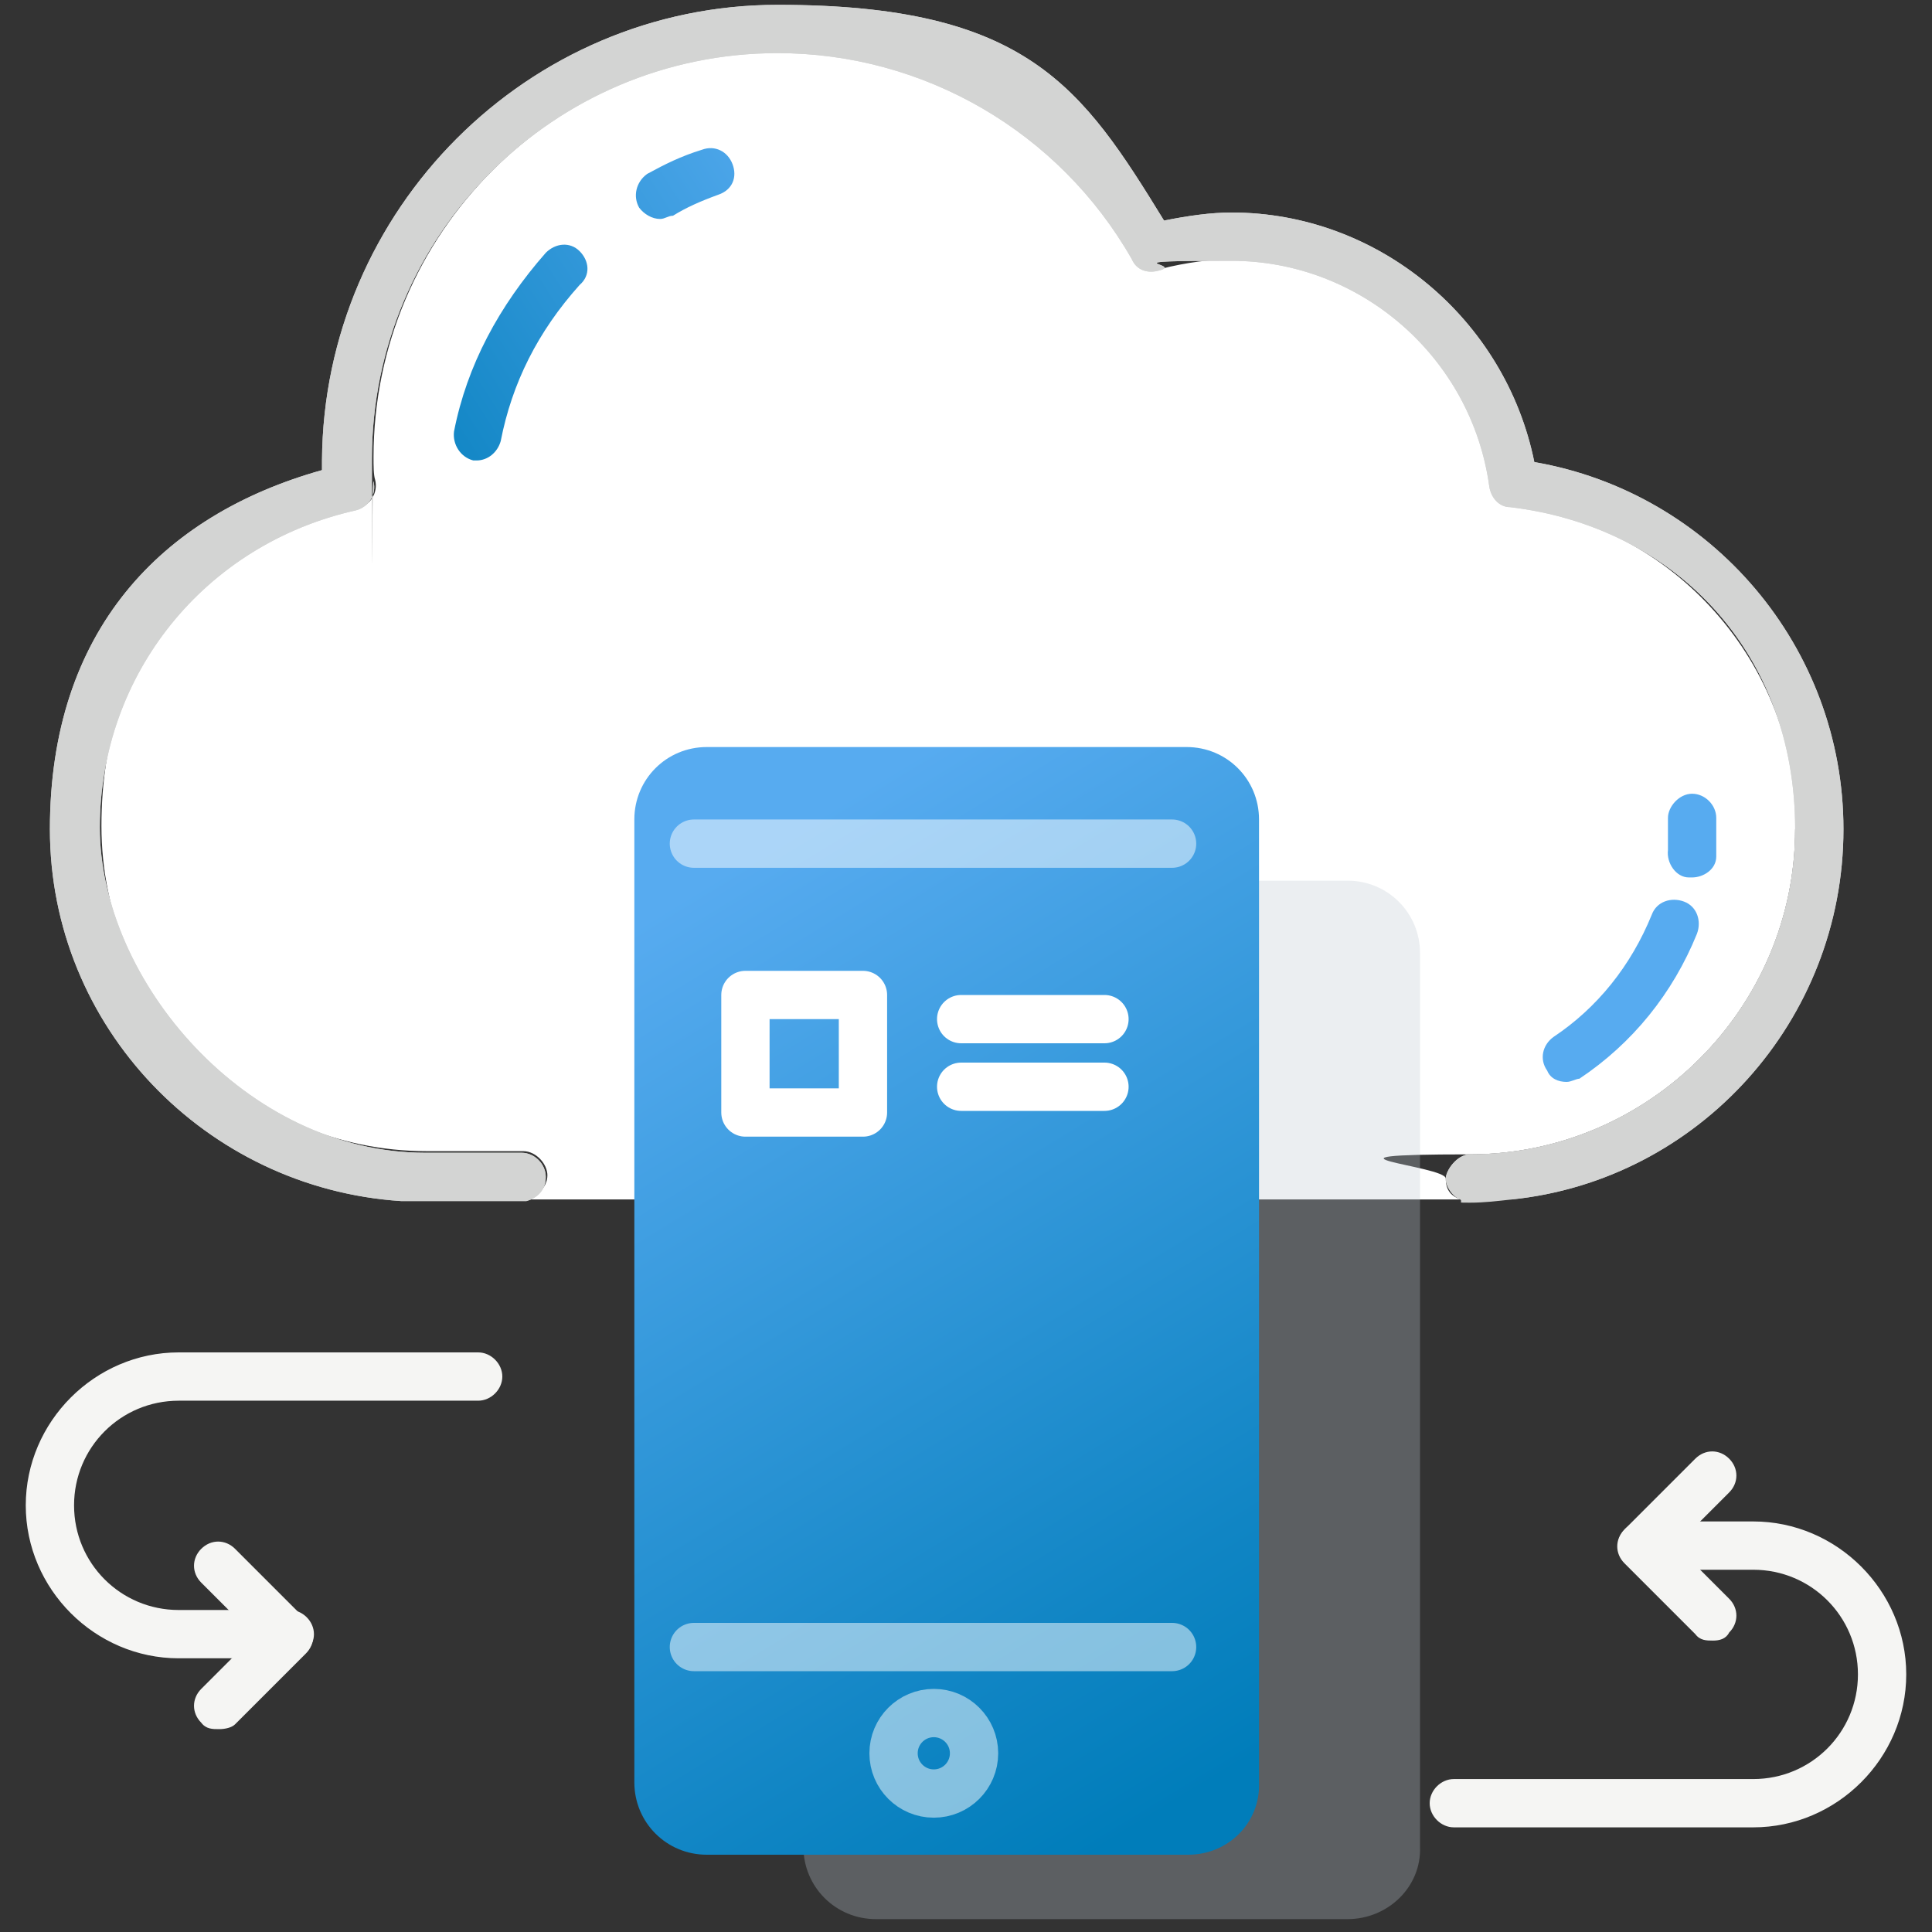<?xml version="1.0" encoding="UTF-8"?>
<svg id="Layer_1" data-name="Layer 1" xmlns="http://www.w3.org/2000/svg" xmlns:xlink="http://www.w3.org/1999/xlink" version="1.1" viewBox="0 0 120 120">
  <rect x="0" y="0" width="120" height="120" fill="#333333" stroke="none"/>
  <defs>
    <style>
      .cls-1, .cls-2 {
        fill: none;
        stroke: #fff;
        stroke-linecap: round;
        stroke-linejoin: round;
        stroke-width: 3px;
      }

      .cls-3 {
        fill: url(#linear-gradient);
      }

      .cls-3, .cls-4, .cls-5, .cls-6, .cls-7, .cls-8, .cls-9, .cls-10, .cls-11 {
        stroke-width: 0px;
      }

      .cls-4 {
        fill: #f5f5f3;
      }

      .cls-2 {
        opacity: .5;
      }

      .cls-2, .cls-6 {
        isolation: isolate;
      }

      .cls-5 {
        fill: #d3d4d3;
      }

      .cls-6 {
        fill: #bdc5d1;
        opacity: .3;
      }

      .cls-7 {
        fill: url(#linear-gradient-4);
      }

      .cls-8 {
        fill: url(#linear-gradient-2);
      }

      .cls-9 {
        fill: url(#linear-gradient-3);
      }

      .cls-10 {
        fill: url(#linear-gradient-5);
      }

      .cls-11 {
        fill: #fff;
      }
    </style>
    <linearGradient id="linear-gradient" x1="51.7" y1="112.4" x2="19.6" y2="91.9" gradientTransform="translate(0 122) scale(1 -1)" gradientUnits="userSpaceOnUse">
      <stop offset="0" stop-color="#57abf0"/>
      <stop offset="1" stop-color="#007dba"/>
    </linearGradient>
    <linearGradient id="linear-gradient-2" x1="49.8" y1="115.3" x2="17.7" y2="94.8" gradientTransform="translate(0 122) scale(1 -1)" gradientUnits="userSpaceOnUse">
      <stop offset="0" stop-color="#57abf0"/>
      <stop offset="1" stop-color="#007dba"/>
    </linearGradient>
    <linearGradient id="linear-gradient-3" x1="86.4" y1="58.1" x2="54.3" y2="37.6" gradientTransform="translate(0 122) scale(1 -1)" gradientUnits="userSpaceOnUse">
      <stop offset="0" stop-color="#57abf0"/>
      <stop offset="1" stop-color="#007dba"/>
    </linearGradient>
    <linearGradient id="linear-gradient-4" x1="89.4" y1="53.3" x2="57.4" y2="32.8" gradientTransform="translate(0 122) scale(1 -1)" gradientUnits="userSpaceOnUse">
      <stop offset="0" stop-color="#57abf0"/>
      <stop offset="1" stop-color="#007dba"/>
    </linearGradient>
    <linearGradient id="linear-gradient-5" x1="43.2" y1="66.8" x2="76.6" y2="12" gradientTransform="translate(0 122) scale(1 -1)" gradientUnits="userSpaceOnUse">
      <stop offset="0" stop-color="#57abf0"/>
      <stop offset=".8" stop-color="#1085c4"/>
      <stop offset="1" stop-color="#007dba"/>
    </linearGradient>
  </defs>
  <path class="cls-11" d="M111.5,51.5c0,11.1-9.1,20.2-20.2,20.2s-1.5.7-1.5,1.5.4,1.1.9,1.3h-57.9c.6-.2,1.2-.8,1.2-1.5s-.7-1.5-1.5-1.5h-6c-11.1,0-20.2-9.1-20.2-20.2s6.5-17.6,15.9-19.7c.8-.2,1.3-1,1.1-1.8-.1-.3-.1-.9-.1-1.4,0-13.9,11.3-25.2,25.2-25.2s17.5,4.9,22,12.8c.3.6,1,.9,1.7.7,1.6-.4,3.1-.6,4.5-.6,8,0,14.9,6,16,14,0,.7.6,1.2,1.3,1.3,10.1,1.2,17.7,9.8,17.7,20Z"/>
  <path class="cls-3" d="M29.7,28.6h-.3c-.8-.2-1.3-1-1.2-1.8.8-4.1,2.8-7.8,5.7-11.1.6-.6,1.5-.7,2.1-.1s.7,1.5,0,2.1c-2.6,2.9-4.2,6.1-4.9,9.7-.2.7-.8,1.2-1.5,1.2Z"/>
  <path class="cls-8" d="M41,13.6c-.5,0-1-.3-1.3-.7-.4-.7-.2-1.6.5-2.1,1.1-.6,2.1-1.1,3.4-1.5.8-.3,1.6.1,1.9.9.3.8,0,1.6-.9,1.9-1.1.4-2,.8-2.8,1.3-.3,0-.5.2-.8.2Z"/>
  <path class="cls-9" d="M105.1,54.5h-.2c-.8,0-1.4-.9-1.3-1.7,0-.6,0-1.3,0-2s.7-1.5,1.5-1.5,1.5.7,1.5,1.5,0,1.6,0,2.4c0,.8-.8,1.3-1.5,1.3Z"/>
  <path class="cls-7" d="M97.3,67.2c-.5,0-1-.2-1.2-.7-.5-.7-.3-1.6.4-2.1,2.7-1.8,4.8-4.4,6.1-7.6.3-.8,1.2-1.1,2-.8s1.1,1.2.8,2c-1.5,3.7-4,6.8-7.3,9-.2,0-.5.2-.8.2Z"/>
  <path class="cls-5" d="M114.5,51.5c0,11.9-9,21.8-20.6,23-.9.1-1.7.2-2.6.2s-.4,0-.6-.2c-.5-.2-.9-.8-.9-1.3s.7-1.5,1.5-1.5c11.1,0,20.2-9.1,20.2-20.2s-7.6-18.8-17.7-20c-.7,0-1.2-.6-1.3-1.3-1.1-8-8-14-16-14s-2.9.2-4.5.6c-.7.2-1.4,0-1.7-.7-4.5-7.9-12.9-12.8-22-12.8-13.9,0-25.2,11.3-25.2,25.2s0,1.1.1,1.4c.2.8-.3,1.6-1.1,1.8-9.4,2.1-15.9,10.2-15.9,19.7s9.1,20.2,20.2,20.2h6c.8,0,1.5.7,1.5,1.5s-.5,1.3-1.2,1.5c-.1,0-.2,0-.3,0h-6c-.5,0-1,0-1.5,0-12.1-.8-21.8-10.8-21.8-23.1s6.9-19.5,16.9-22.3v-.6C20.1,13,32.8.3,48.3.3s18.9,5.1,24,13.4c1.5-.3,2.9-.5,4.2-.5,9.1,0,17,6.6,18.8,15.5,11,1.9,19.2,11.5,19.2,22.8Z"/>
  <g>
    <path class="cls-4" d="M18,103h-6.9c-5.2,0-9.5-4.3-9.5-9.5s4.3-9.5,9.5-9.5h18.6c.8,0,1.5.7,1.5,1.5s-.7,1.5-1.5,1.5H11.1c-3.6,0-6.5,2.9-6.5,6.5s2.9,6.5,6.5,6.5h6.9c.8,0,1.5.7,1.5,1.5s-.7,1.5-1.5,1.5Z"/>
    <path class="cls-4" d="M13.6,107.4c-.4,0-.8,0-1.1-.4-.6-.6-.6-1.5,0-2.1l3.3-3.3-3.3-3.3c-.6-.6-.6-1.5,0-2.1s1.5-.6,2.1,0l4.4,4.4c.6.6.6,1.5,0,2.1l-4.4,4.4c-.2.2-.6.3-1,.3Z"/>
    <path class="cls-4" d="M108.9,113.5h-18.6c-.8,0-1.5-.7-1.5-1.5s.7-1.5,1.5-1.5h18.6c3.6,0,6.5-2.9,6.5-6.5s-2.9-6.5-6.5-6.5h-6.9c-.8,0-1.5-.7-1.5-1.5s.7-1.5,1.5-1.5h6.9c5.2,0,9.5,4.3,9.5,9.5s-4.3,9.5-9.5,9.5Z"/>
    <path class="cls-4" d="M106.4,101.9c-.4,0-.8,0-1.1-.4l-4.4-4.4c-.6-.6-.6-1.5,0-2.1l4.4-4.4c.6-.6,1.5-.6,2.1,0s.6,1.5,0,2.1l-3.3,3.3,3.3,3.3c.6.6.6,1.5,0,2.1-.2.4-.6.5-1,.5Z"/>
  </g>
  <path class="cls-6" d="M83.7,119.2h-29.3c-2.5,0-4.5-2-4.5-4.5v-55.5c0-2.5,2-4.5,4.5-4.5h29.3c2.5,0,4.5,2,4.5,4.5v55.5c.1,2.5-2,4.5-4.5,4.5Z"/>
  <path class="cls-10" d="M73.8,115.2h-29.9c-2.5,0-4.5-2-4.5-4.5v-59.8c0-2.5,2-4.5,4.5-4.5h29.8c2.5,0,4.5,2,4.5,4.5v59.8c.1,2.5-1.9,4.5-4.4,4.5Z"/>
  <g>
    <g>
      <line class="cls-1" x1="59.7" y1="63.3" x2="68.6" y2="63.3"/>
      <line class="cls-1" x1="59.7" y1="67.5" x2="68.6" y2="67.5"/>
    </g>
    <rect class="cls-1" x="46.3" y="61.8" width="7.3" height="7.3"/>
  </g>
  <circle class="cls-2" cx="58" cy="108.9" r="2.5"/>
  <line class="cls-2" x1="43.1" y1="52.4" x2="72.8" y2="52.4"/>
  <line class="cls-2" x1="72.8" y1="102.3" x2="43.1" y2="102.3"/>
  <path class="cls-1" d="M62,102.3"/>
  <path class="cls-5" d="M114.5,51.5c0,11.9-9,21.8-20.6,23h-3.2c-.5-.2-.9-.8-.9-1.3s.7-1.5,1.5-1.5c11.1,0,20.2-9.1,20.2-20.2s-7.6-18.8-17.7-20c-.7,0-1.2-.6-1.3-1.3-1.1-8-8-14-16-14s-2.9.2-4.5.6c-.7.2-1.4,0-1.7-.7-4.5-7.9-12.9-12.8-22-12.8-13.9,0-25.2,11.3-25.2,25.2s0,1.1.1,1.4c.2.8-.3,1.6-1.1,1.8-9.4,2.1-15.9,10.2-15.9,19.7s9.1,20.2,20.2,20.2h6c.8,0,1.5.7,1.5,1.5s-.5,1.3-1.2,1.5h-7.8c-12.1-.8-21.8-10.8-21.8-23.1s6.9-19.5,16.9-22.3v-.6C20.1,13,32.8.3,48.3.3s18.9,5.1,24,13.4c1.5-.3,2.9-.5,4.2-.5,9.1,0,17,6.6,18.8,15.5,11,1.9,19.2,11.5,19.2,22.8Z"/>
</svg>